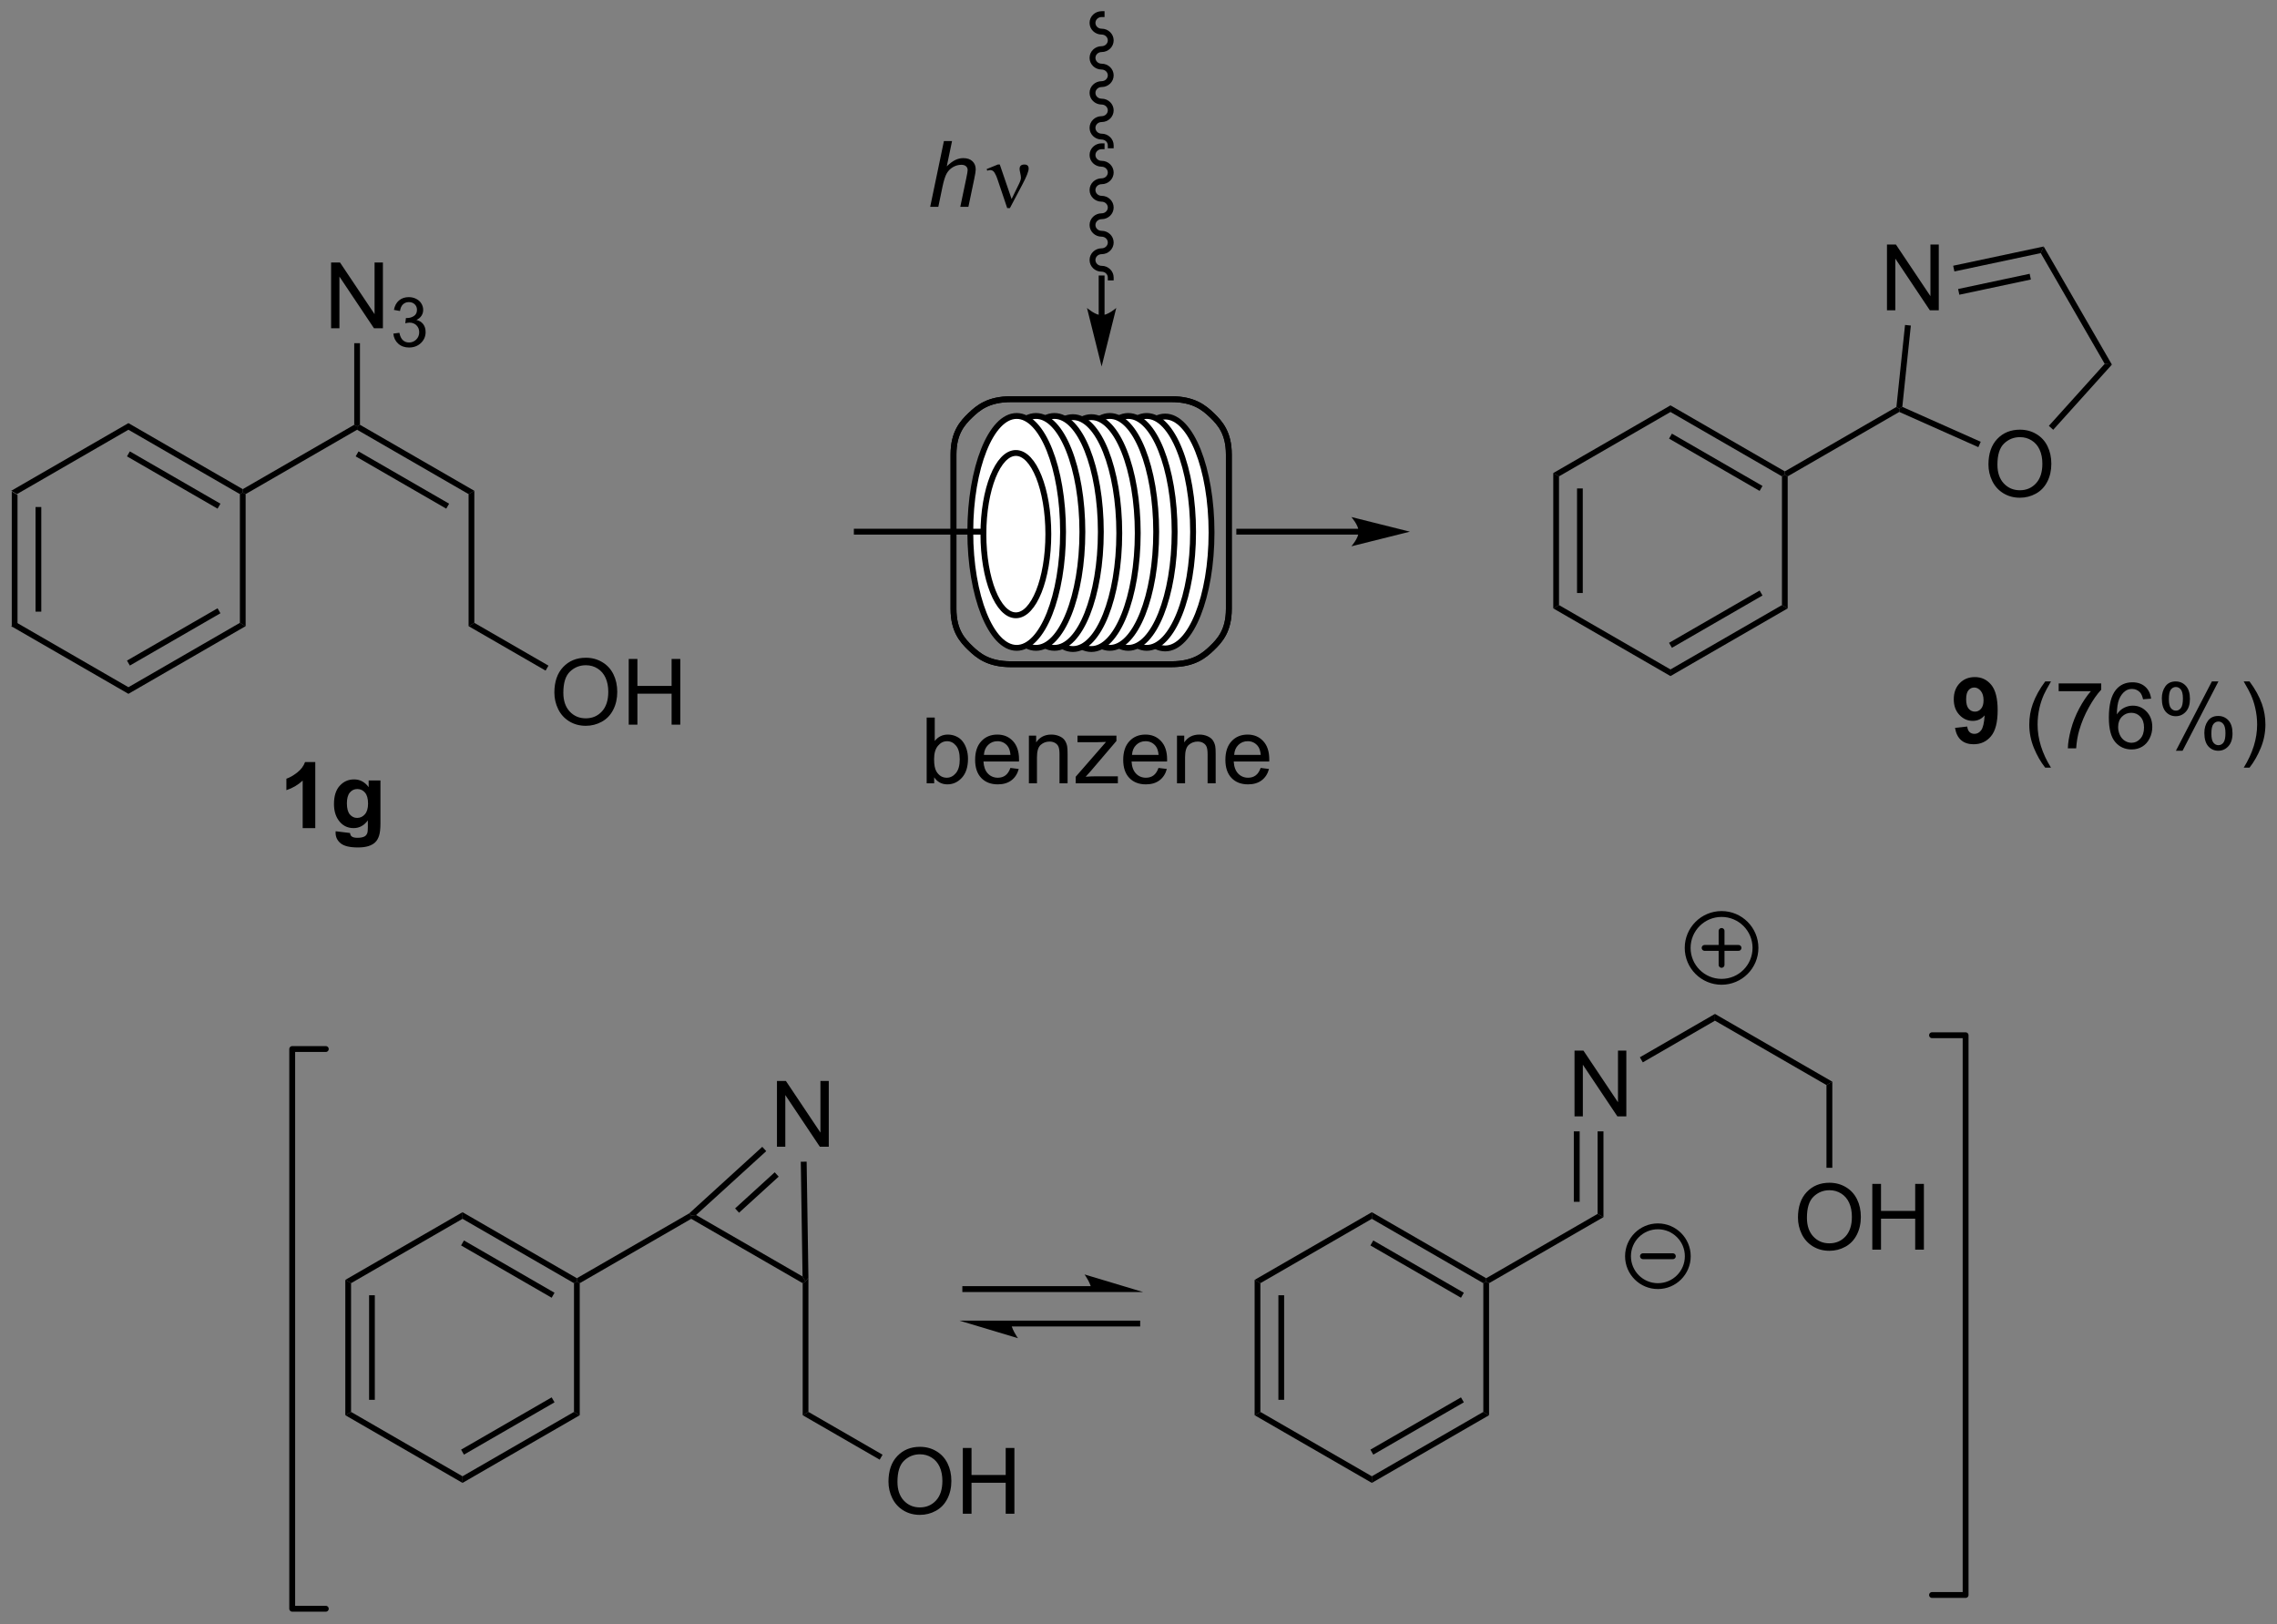 <?xml version="1.0" encoding="UTF-8"?>
<!DOCTYPE svg PUBLIC '-//W3C//DTD SVG 1.0//EN'
          'http://www.w3.org/TR/2001/REC-SVG-20010904/DTD/svg10.dtd'>
<svg stroke-dasharray="none" shape-rendering="auto" xmlns="http://www.w3.org/2000/svg" font-family="'Dialog'" text-rendering="auto" width="544" fill-opacity="1" color-interpolation="auto" color-rendering="auto" preserveAspectRatio="xMidYMid meet" font-size="12px" viewBox="0 0 544 388" fill="black" xmlns:xlink="http://www.w3.org/1999/xlink" stroke="black" image-rendering="auto" stroke-miterlimit="10" stroke-linecap="square" stroke-linejoin="miter" font-style="normal" stroke-width="1" height="388" stroke-dashoffset="0" font-weight="normal" stroke-opacity="1"
><rect x="0" y="0" width="544" height="388" fill="#808080" stroke="none"/><!--Generated by the Batik Graphics2D SVG Generator--><defs id="genericDefs"
  /><g
  ><defs id="defs1"
    ><clipPath clipPathUnits="userSpaceOnUse" id="clipPath1"
      ><path d="M0.633 0.633 L204.586 0.633 L204.586 146.015 L0.633 146.015 L0.633 0.633 Z"
      /></clipPath
      ><clipPath clipPathUnits="userSpaceOnUse" id="clipPath2"
      ><path d="M134.24 137.028 L134.24 278.368 L332.523 278.368 L332.523 137.028 Z"
      /></clipPath
    ></defs
    ><g transform="scale(2.667,2.667) translate(-0.633,-0.633) matrix(1.029,0,0,1.029,-137.447,-140.314)"
    ><path d="M135.213 179.771 L135.713 180.06 L135.713 191.271 L135.213 191.56 ZM137.283 181.111 L137.283 190.22 L137.783 190.22 L137.783 181.111 Z" stroke="none" clip-path="url(#clipPath2)"
    /></g
    ><g transform="matrix(2.743,0,0,2.743,-368.212,-375.858)"
    ><path d="M135.213 191.56 L135.713 191.271 L145.422 196.877 L145.422 197.454 Z" stroke="none" clip-path="url(#clipPath2)"
    /></g
    ><g transform="matrix(2.743,0,0,2.743,-368.212,-375.858)"
    ><path d="M145.422 197.454 L145.422 196.877 L155.131 191.271 L155.631 191.56 ZM145.547 194.992 L153.436 190.437 L153.186 190.004 L145.297 194.559 Z" stroke="none" clip-path="url(#clipPath2)"
    /></g
    ><g transform="matrix(2.743,0,0,2.743,-368.212,-375.858)"
    ><path d="M155.631 191.56 L155.131 191.271 L155.131 180.06 L155.381 179.916 L155.631 180.06 Z" stroke="none" clip-path="url(#clipPath2)"
    /></g
    ><g transform="matrix(2.743,0,0,2.743,-368.212,-375.858)"
    ><path d="M155.381 179.627 L155.381 179.916 L155.131 180.06 L145.422 174.454 L145.422 173.877 ZM153.436 180.894 L145.547 176.339 L145.297 176.772 L153.186 181.327 Z" stroke="none" clip-path="url(#clipPath2)"
    /></g
    ><g transform="matrix(2.743,0,0,2.743,-368.212,-375.858)"
    ><path d="M145.422 173.877 L145.422 174.454 L135.713 180.06 L135.213 179.771 Z" stroke="none" clip-path="url(#clipPath2)"
    /></g
    ><g transform="matrix(2.743,0,0,2.743,-368.212,-375.858)"
    ><path d="M155.631 180.06 L155.381 179.916 L155.381 179.627 L165.09 174.021 L165.34 174.166 L165.34 174.454 Z" stroke="none" clip-path="url(#clipPath2)"
    /></g
    ><g transform="matrix(2.743,0,0,2.743,-368.212,-375.858)"
    ><path d="M165.34 174.454 L165.34 174.166 L165.59 174.021 L175.55 179.771 L175.05 180.06 ZM165.215 176.772 L173.105 181.327 L173.355 180.894 L165.465 176.339 Z" stroke="none" clip-path="url(#clipPath2)"
    /></g
    ><g transform="matrix(2.743,0,0,2.743,-368.212,-375.858)"
    ><path d="M163.075 165.615 L163.075 159.889 L163.853 159.889 L166.861 164.384 L166.861 159.889 L167.588 159.889 L167.588 165.615 L166.809 165.615 L163.801 161.115 L163.801 165.615 L163.075 165.615 Z" stroke="none" clip-path="url(#clipPath2)"
    /></g
    ><g transform="matrix(2.743,0,0,2.743,-368.212,-375.858)"
    ><path d="M168.495 166.081 L169.022 166.01 Q169.114 166.46 169.331 166.657 Q169.549 166.854 169.864 166.854 Q170.235 166.854 170.491 166.596 Q170.749 166.339 170.749 165.958 Q170.749 165.594 170.51 165.36 Q170.274 165.124 169.907 165.124 Q169.758 165.124 169.536 165.182 L169.594 164.719 Q169.647 164.725 169.678 164.725 Q170.016 164.725 170.286 164.549 Q170.555 164.374 170.555 164.006 Q170.555 163.718 170.358 163.528 Q170.163 163.337 169.852 163.337 Q169.544 163.337 169.339 163.53 Q169.133 163.723 169.075 164.11 L168.548 164.016 Q168.645 163.485 168.987 163.194 Q169.331 162.903 169.84 162.903 Q170.192 162.903 170.487 163.053 Q170.784 163.204 170.94 163.465 Q171.096 163.725 171.096 164.018 Q171.096 164.298 170.946 164.526 Q170.798 164.755 170.505 164.889 Q170.885 164.977 171.096 165.255 Q171.307 165.53 171.307 165.946 Q171.307 166.508 170.897 166.901 Q170.487 167.292 169.86 167.292 Q169.296 167.292 168.921 166.956 Q168.548 166.618 168.495 166.081 Z" stroke="none" clip-path="url(#clipPath2)"
    /></g
    ><g transform="matrix(2.743,0,0,2.743,-368.212,-375.858)"
    ><path d="M165.59 174.021 L165.34 174.166 L165.09 174.021 L165.09 166.916 L165.59 166.916 Z" stroke="none" clip-path="url(#clipPath2)"
    /></g
    ><g transform="matrix(2.743,0,0,2.743,-368.212,-375.858)"
    ><path d="M175.05 180.06 L175.55 179.771 L175.55 191.271 L175.05 191.56 Z" stroke="none" clip-path="url(#clipPath2)"
    /></g
    ><g transform="matrix(2.743,0,0,2.743,-368.212,-375.858)"
    ><path d="M182.522 197.351 Q182.522 195.924 183.288 195.12 Q184.053 194.312 185.264 194.312 Q186.056 194.312 186.691 194.693 Q187.329 195.07 187.663 195.747 Q187.999 196.424 187.999 197.284 Q187.999 198.156 187.647 198.844 Q187.296 199.531 186.65 199.885 Q186.006 200.239 185.259 200.239 Q184.452 200.239 183.814 199.849 Q183.178 199.456 182.85 198.781 Q182.522 198.104 182.522 197.351 ZM183.303 197.362 Q183.303 198.398 183.858 198.995 Q184.415 199.588 185.256 199.588 Q186.111 199.588 186.663 198.987 Q187.217 198.385 187.217 197.281 Q187.217 196.581 186.98 196.06 Q186.743 195.539 186.288 195.252 Q185.834 194.963 185.267 194.963 Q184.462 194.963 183.881 195.518 Q183.303 196.07 183.303 197.362 ZM188.997 200.141 L188.997 194.414 L189.755 194.414 L189.755 196.766 L192.732 196.766 L192.732 194.414 L193.489 194.414 L193.489 200.141 L192.732 200.141 L192.732 197.44 L189.755 197.44 L189.755 200.141 L188.997 200.141 Z" stroke="none" clip-path="url(#clipPath2)"
    /></g
    ><g transform="matrix(2.743,0,0,2.743,-368.212,-375.858)"
    ><path d="M175.05 191.56 L175.55 191.271 L182.007 194.999 L181.757 195.432 Z" stroke="none" clip-path="url(#clipPath2)"
    /></g
    ><g transform="matrix(2.743,0,0,2.743,-368.212,-375.858)"
    ><path d="M164.313 248.496 L164.813 248.785 L164.813 259.996 L164.313 260.285 ZM166.383 249.836 L166.383 258.945 L166.883 258.945 L166.883 249.836 Z" stroke="none" clip-path="url(#clipPath2)"
    /></g
    ><g transform="matrix(2.743,0,0,2.743,-368.212,-375.858)"
    ><path d="M164.313 260.285 L164.813 259.996 L174.522 265.602 L174.522 266.179 Z" stroke="none" clip-path="url(#clipPath2)"
    /></g
    ><g transform="matrix(2.743,0,0,2.743,-368.212,-375.858)"
    ><path d="M174.522 266.179 L174.522 265.602 L184.231 259.996 L184.731 260.285 ZM174.647 263.717 L182.536 259.162 L182.286 258.729 L174.397 263.284 Z" stroke="none" clip-path="url(#clipPath2)"
    /></g
    ><g transform="matrix(2.743,0,0,2.743,-368.212,-375.858)"
    ><path d="M184.731 260.285 L184.231 259.996 L184.231 248.785 L184.481 248.641 L184.731 248.785 Z" stroke="none" clip-path="url(#clipPath2)"
    /></g
    ><g transform="matrix(2.743,0,0,2.743,-368.212,-375.858)"
    ><path d="M184.481 248.352 L184.481 248.641 L184.231 248.785 L174.522 243.179 L174.522 242.602 ZM182.536 249.619 L174.647 245.064 L174.397 245.497 L182.286 250.052 Z" stroke="none" clip-path="url(#clipPath2)"
    /></g
    ><g transform="matrix(2.743,0,0,2.743,-368.212,-375.858)"
    ><path d="M174.522 242.602 L174.522 243.179 L164.813 248.785 L164.313 248.496 Z" stroke="none" clip-path="url(#clipPath2)"
    /></g
    ><g transform="matrix(2.743,0,0,2.743,-368.212,-375.858)"
    ><path d="M184.731 248.785 L184.481 248.641 L184.481 248.352 L194.272 242.7 L194.441 242.891 L194.441 243.179 Z" stroke="none" clip-path="url(#clipPath2)"
    /></g
    ><g transform="matrix(2.743,0,0,2.743,-368.212,-375.858)"
    ><path d="M194.441 243.179 L194.441 242.891 L194.867 242.848 L204.138 248.201 L204.4 248.641 L204.15 248.785 Z" stroke="none" clip-path="url(#clipPath2)"
    /></g
    ><g transform="matrix(2.743,0,0,2.743,-368.212,-375.858)"
    ><path d="M204.15 248.785 L204.4 248.641 L204.65 248.306 L204.65 259.996 L204.15 260.285 Z" stroke="none" clip-path="url(#clipPath2)"
    /></g
    ><g transform="matrix(2.743,0,0,2.743,-368.212,-375.858)"
    ><path d="M211.622 266.076 Q211.622 264.649 212.388 263.845 Q213.154 263.037 214.364 263.037 Q215.156 263.037 215.792 263.418 Q216.429 263.795 216.763 264.472 Q217.099 265.149 217.099 266.009 Q217.099 266.881 216.747 267.569 Q216.396 268.256 215.75 268.61 Q215.107 268.964 214.359 268.964 Q213.552 268.964 212.914 268.574 Q212.279 268.181 211.95 267.506 Q211.622 266.829 211.622 266.076 ZM212.404 266.087 Q212.404 267.123 212.958 267.72 Q213.516 268.313 214.357 268.313 Q215.211 268.313 215.763 267.712 Q216.317 267.11 216.317 266.006 Q216.317 265.306 216.081 264.785 Q215.844 264.264 215.388 263.978 Q214.935 263.688 214.367 263.688 Q213.562 263.688 212.982 264.243 Q212.404 264.795 212.404 266.087 ZM218.097 268.865 L218.097 263.139 L218.855 263.139 L218.855 265.49 L221.832 265.49 L221.832 263.139 L222.59 263.139 L222.59 268.865 L221.832 268.865 L221.832 266.165 L218.855 266.165 L218.855 268.865 L218.097 268.865 Z" stroke="none" clip-path="url(#clipPath2)"
    /></g
    ><g transform="matrix(2.743,0,0,2.743,-368.212,-375.858)"
    ><path d="M204.15 260.285 L204.65 259.996 L211.107 263.724 L210.857 264.157 Z" stroke="none" clip-path="url(#clipPath2)"
    /></g
    ><g transform="matrix(2.743,0,0,2.743,-368.212,-375.858)"
    ><path d="M201.909 236.9 L201.909 231.173 L202.688 231.173 L205.696 235.668 L205.696 231.173 L206.422 231.173 L206.422 236.9 L205.644 236.9 L202.636 232.4 L202.636 236.9 L201.909 236.9 Z" stroke="none" clip-path="url(#clipPath2)"
    /></g
    ><g transform="matrix(2.743,0,0,2.743,-368.212,-375.858)"
    ><path d="M194.867 242.848 L194.441 242.891 L194.272 242.7 L200.63 236.908 L200.974 237.285 ZM198.606 242.648 L202.058 239.504 L201.714 239.126 L198.262 242.271 Z" stroke="none" clip-path="url(#clipPath2)"
    /></g
    ><g transform="matrix(2.743,0,0,2.743,-368.212,-375.858)"
    ><path d="M203.984 238.208 L204.494 238.2 L204.65 248.306 L204.4 248.641 L204.138 248.201 Z" stroke="none" clip-path="url(#clipPath2)"
    /></g
    ><g transform="matrix(2.743,0,0,2.743,-368.212,-375.858)"
    ><path d="M269.524 178.225 L270.024 178.513 L270.024 189.725 L269.524 190.013 ZM271.594 179.564 L271.594 188.674 L272.094 188.674 L272.094 179.564 Z" stroke="none" clip-path="url(#clipPath2)"
    /></g
    ><g transform="matrix(2.743,0,0,2.743,-368.212,-375.858)"
    ><path d="M269.524 190.013 L270.024 189.725 L279.733 195.33 L279.733 195.908 Z" stroke="none" clip-path="url(#clipPath2)"
    /></g
    ><g transform="matrix(2.743,0,0,2.743,-368.212,-375.858)"
    ><path d="M279.733 195.908 L279.733 195.33 L289.442 189.725 L289.942 190.013 ZM279.858 193.445 L287.747 188.89 L287.497 188.457 L279.608 193.012 Z" stroke="none" clip-path="url(#clipPath2)"
    /></g
    ><g transform="matrix(2.743,0,0,2.743,-368.212,-375.858)"
    ><path d="M289.942 190.013 L289.442 189.725 L289.442 178.513 L289.692 178.369 L289.942 178.513 Z" stroke="none" clip-path="url(#clipPath2)"
    /></g
    ><g transform="matrix(2.743,0,0,2.743,-368.212,-375.858)"
    ><path d="M289.692 178.08 L289.692 178.369 L289.442 178.513 L279.733 172.908 L279.733 172.33 ZM287.747 179.348 L279.858 174.793 L279.608 175.226 L287.497 179.781 Z" stroke="none" clip-path="url(#clipPath2)"
    /></g
    ><g transform="matrix(2.743,0,0,2.743,-368.212,-375.858)"
    ><path d="M279.733 172.33 L279.733 172.908 L270.024 178.513 L269.524 178.225 Z" stroke="none" clip-path="url(#clipPath2)"
    /></g
    ><g transform="matrix(2.743,0,0,2.743,-368.212,-375.858)"
    ><path d="M289.942 178.513 L289.692 178.369 L289.692 178.08 L299.411 172.469 L299.652 172.619 L299.661 172.902 Z" stroke="none" clip-path="url(#clipPath2)"
    /></g
    ><g transform="matrix(2.743,0,0,2.743,-368.212,-375.858)"
    ><path d="M307.428 177.486 Q307.428 176.059 308.194 175.254 Q308.96 174.447 310.171 174.447 Q310.962 174.447 311.598 174.827 Q312.236 175.205 312.569 175.882 Q312.905 176.559 312.905 177.418 Q312.905 178.291 312.553 178.978 Q312.202 179.666 311.556 180.02 Q310.913 180.374 310.165 180.374 Q309.358 180.374 308.72 179.983 Q308.085 179.59 307.757 178.916 Q307.428 178.238 307.428 177.486 ZM308.21 177.496 Q308.21 178.533 308.764 179.129 Q309.322 179.723 310.163 179.723 Q311.017 179.723 311.569 179.121 Q312.124 178.52 312.124 177.416 Q312.124 176.715 311.887 176.194 Q311.65 175.673 311.194 175.387 Q310.741 175.098 310.173 175.098 Q309.368 175.098 308.788 175.653 Q308.21 176.205 308.21 177.496 Z" stroke="none" clip-path="url(#clipPath2)"
    /></g
    ><g transform="matrix(2.743,0,0,2.743,-368.212,-375.858)"
    ><path d="M298.589 164.048 L298.589 158.322 L299.368 158.322 L302.375 162.817 L302.375 158.322 L303.102 158.322 L303.102 164.048 L302.323 164.048 L299.316 159.548 L299.316 164.048 L298.589 164.048 Z" stroke="none" clip-path="url(#clipPath2)"
    /></g
    ><g transform="matrix(2.743,0,0,2.743,-368.212,-375.858)"
    ><path d="M299.661 172.902 L299.652 172.619 L299.925 172.461 L306.755 175.502 L306.548 175.969 Z" stroke="none" clip-path="url(#clipPath2)"
    /></g
    ><g transform="matrix(2.743,0,0,2.743,-368.212,-375.858)"
    ><path d="M313.07 174.456 L312.69 174.114 L317.553 168.714 L318.18 168.78 Z" stroke="none" clip-path="url(#clipPath2)"
    /></g
    ><g transform="matrix(2.743,0,0,2.743,-368.212,-375.858)"
    ><path d="M318.18 168.78 L317.553 168.714 L311.983 159.069 L312.24 158.493 Z" stroke="none" clip-path="url(#clipPath2)"
    /></g
    ><g transform="matrix(2.743,0,0,2.743,-368.212,-375.858)"
    ><path d="M312.24 158.493 L311.983 159.069 L304.462 160.667 L304.356 160.168 ZM311.017 160.87 L304.786 162.195 L304.892 162.694 L311.123 161.369 Z" stroke="none" clip-path="url(#clipPath2)"
    /></g
    ><g transform="matrix(2.743,0,0,2.743,-368.212,-375.858)"
    ><path d="M300.162 165.326 L300.669 165.379 L299.925 172.461 L299.652 172.619 L299.411 172.469 Z" stroke="none" clip-path="url(#clipPath2)"
    /></g
    ><g stroke-width="0.51" transform="matrix(2.743,0,0,2.743,-368.212,-375.858)" stroke-linejoin="round" stroke-linecap="round"
    ><path fill="none" d="M162.613 228.391 L159.688 228.391 L159.688 277.14 L162.613 277.14" clip-path="url(#clipPath2)"
    /></g
    ><g stroke-width="0.51" transform="matrix(2.743,0,0,2.743,-368.212,-375.858)" stroke-linejoin="round" stroke-linecap="round"
    ><path fill="none" d="M302.513 275.941 L305.438 275.941 L305.438 227.19 L302.513 227.19" clip-path="url(#clipPath2)"
    /></g
    ><g transform="matrix(2.743,0,0,2.743,-368.212,-375.858)"
    ><path d="M215.602 205.245 L214.949 205.245 L214.949 199.519 L215.652 199.519 L215.652 201.56 Q216.097 201.003 216.79 201.003 Q217.173 201.003 217.514 201.157 Q217.855 201.31 218.076 201.592 Q218.298 201.87 218.423 202.266 Q218.548 202.659 218.548 203.107 Q218.548 204.175 218.019 204.758 Q217.493 205.339 216.753 205.339 Q216.019 205.339 215.602 204.724 L215.602 205.245 ZM215.595 203.138 Q215.595 203.886 215.798 204.217 Q216.128 204.761 216.696 204.761 Q217.157 204.761 217.493 204.36 Q217.829 203.959 217.829 203.167 Q217.829 202.355 217.506 201.969 Q217.183 201.581 216.727 201.581 Q216.266 201.581 215.93 201.982 Q215.595 202.381 215.595 203.138 ZM222.242 203.909 L222.968 203.998 Q222.796 204.636 222.33 204.987 Q221.867 205.339 221.145 205.339 Q220.234 205.339 219.7 204.779 Q219.169 204.217 219.169 203.206 Q219.169 202.159 219.708 201.581 Q220.247 201.003 221.106 201.003 Q221.937 201.003 222.463 201.571 Q222.992 202.136 222.992 203.162 Q222.992 203.224 222.989 203.349 L219.895 203.349 Q219.934 204.034 220.281 204.399 Q220.63 204.761 221.148 204.761 Q221.536 204.761 221.809 204.558 Q222.083 204.355 222.242 203.909 ZM219.934 202.771 L222.249 202.771 Q222.202 202.248 221.984 201.987 Q221.648 201.581 221.114 201.581 Q220.63 201.581 220.299 201.907 Q219.968 202.23 219.934 202.771 ZM223.852 205.245 L223.852 201.097 L224.485 201.097 L224.485 201.685 Q224.941 201.003 225.805 201.003 Q226.18 201.003 226.493 201.138 Q226.808 201.271 226.964 201.49 Q227.12 201.709 227.183 202.011 Q227.222 202.206 227.222 202.693 L227.222 205.245 L226.519 205.245 L226.519 202.722 Q226.519 202.292 226.436 202.078 Q226.355 201.865 226.147 201.74 Q225.938 201.612 225.657 201.612 Q225.207 201.612 224.881 201.899 Q224.555 202.183 224.555 202.98 L224.555 205.245 L223.852 205.245 ZM227.929 205.245 L227.929 204.675 L230.57 201.644 Q230.122 201.667 229.778 201.667 L228.085 201.667 L228.085 201.097 L231.476 201.097 L231.476 201.56 L229.231 204.193 L228.796 204.675 Q229.27 204.638 229.684 204.638 L231.601 204.638 L231.601 205.245 L227.929 205.245 ZM235.14 203.909 L235.867 203.998 Q235.695 204.636 235.229 204.987 Q234.765 205.339 234.044 205.339 Q233.132 205.339 232.598 204.779 Q232.067 204.217 232.067 203.206 Q232.067 202.159 232.606 201.581 Q233.145 201.003 234.005 201.003 Q234.835 201.003 235.361 201.571 Q235.89 202.136 235.89 203.162 Q235.89 203.224 235.887 203.349 L232.794 203.349 Q232.833 204.034 233.179 204.399 Q233.528 204.761 234.046 204.761 Q234.434 204.761 234.708 204.558 Q234.981 204.355 235.14 203.909 ZM232.833 202.771 L235.148 202.771 Q235.101 202.248 234.882 201.987 Q234.546 201.581 234.012 201.581 Q233.528 201.581 233.197 201.907 Q232.867 202.23 232.833 202.771 ZM236.751 205.245 L236.751 201.097 L237.383 201.097 L237.383 201.685 Q237.839 201.003 238.704 201.003 Q239.079 201.003 239.391 201.138 Q239.707 201.271 239.863 201.49 Q240.019 201.709 240.082 202.011 Q240.12 202.206 240.12 202.693 L240.12 205.245 L239.417 205.245 L239.417 202.722 Q239.417 202.292 239.334 202.078 Q239.253 201.865 239.045 201.74 Q238.837 201.612 238.555 201.612 Q238.105 201.612 237.779 201.899 Q237.454 202.183 237.454 202.98 L237.454 205.245 L236.751 205.245 ZM244.038 203.909 L244.765 203.998 Q244.593 204.636 244.127 204.987 Q243.663 205.339 242.942 205.339 Q242.031 205.339 241.497 204.779 Q240.966 204.217 240.966 203.206 Q240.966 202.159 241.505 201.581 Q242.044 201.003 242.903 201.003 Q243.734 201.003 244.26 201.571 Q244.788 202.136 244.788 203.162 Q244.788 203.224 244.786 203.349 L241.692 203.349 Q241.731 204.034 242.077 204.399 Q242.427 204.761 242.945 204.761 Q243.333 204.761 243.606 204.558 Q243.88 204.355 244.038 203.909 ZM241.731 202.771 L244.046 202.771 Q243.999 202.248 243.781 201.987 Q243.445 201.581 242.911 201.581 Q242.427 201.581 242.096 201.907 Q241.765 202.23 241.731 202.771 Z" stroke="none" clip-path="url(#clipPath2)"
    /></g
    ><g transform="matrix(2.743,0,0,2.743,-368.212,-375.858)"
    ><path d="M161.697 209.149 L160.6 209.149 L160.6 205.011 Q159.999 205.574 159.181 205.844 L159.181 204.847 Q159.611 204.706 160.113 204.316 Q160.619 203.923 160.806 203.399 L161.697 203.399 L161.697 209.149 ZM163.471 209.423 L164.724 209.576 Q164.755 209.795 164.87 209.876 Q165.026 209.993 165.362 209.993 Q165.792 209.993 166.005 209.865 Q166.151 209.779 166.224 209.587 Q166.276 209.451 166.276 209.081 L166.276 208.477 Q165.784 209.149 165.034 209.149 Q164.198 209.149 163.708 208.441 Q163.326 207.883 163.326 207.05 Q163.326 206.008 163.828 205.459 Q164.331 204.907 165.076 204.907 Q165.846 204.907 166.346 205.581 L166.346 205.001 L167.373 205.001 L167.373 208.722 Q167.373 209.459 167.25 209.821 Q167.13 210.185 166.912 210.391 Q166.693 210.6 166.328 210.717 Q165.964 210.834 165.404 210.834 Q164.349 210.834 163.906 210.472 Q163.466 210.11 163.466 209.555 Q163.466 209.501 163.471 209.423 ZM164.451 206.988 Q164.451 207.649 164.706 207.956 Q164.964 208.261 165.339 208.261 Q165.74 208.261 166.016 207.949 Q166.294 207.633 166.294 207.016 Q166.294 206.37 166.029 206.058 Q165.763 205.745 165.357 205.745 Q164.964 205.745 164.706 206.053 Q164.451 206.36 164.451 206.988 Z" stroke="none" clip-path="url(#clipPath2)"
    /></g
    ><g transform="matrix(2.743,0,0,2.743,-368.212,-375.858)"
    ><path d="M304.516 200.419 L305.579 200.302 Q305.618 200.628 305.782 200.784 Q305.946 200.94 306.214 200.94 Q306.555 200.94 306.792 200.628 Q307.032 200.315 307.097 199.331 Q306.683 199.81 306.063 199.81 Q305.386 199.81 304.897 199.289 Q304.407 198.768 304.407 197.932 Q304.407 197.06 304.923 196.529 Q305.441 195.995 306.243 195.995 Q307.113 195.995 307.67 196.669 Q308.23 197.341 308.23 198.886 Q308.23 200.456 307.647 201.151 Q307.066 201.846 306.134 201.846 Q305.462 201.846 305.048 201.49 Q304.634 201.13 304.516 200.419 ZM307.001 198.021 Q307.001 197.49 306.756 197.198 Q306.511 196.904 306.191 196.904 Q305.886 196.904 305.685 197.146 Q305.485 197.386 305.485 197.932 Q305.485 198.487 305.704 198.748 Q305.923 199.005 306.251 199.005 Q306.566 199.005 306.782 198.755 Q307.001 198.505 307.001 198.021 Z" stroke="none" clip-path="url(#clipPath2)"
    /></g
    ><g transform="matrix(2.743,0,0,2.743,-368.212,-375.858)"
    ><path d="M230.186 138 C229.607 138 229.137 138.455 229.137 139.017 C229.137 139.579 229.607 140.034 230.186 140.034 C230.484 140.034 230.725 140.261 230.725 140.541 C230.725 140.821 230.484 141.048 230.186 141.048 C229.607 141.048 229.137 141.503 229.137 142.065 C229.137 142.627 229.607 143.082 230.186 143.082 C230.484 143.082 230.725 143.309 230.725 143.589 C230.725 143.869 230.484 144.096 230.186 144.096 C229.607 144.096 229.137 144.551 229.137 145.113 C229.137 145.674 229.607 146.13 230.186 146.13 C230.484 146.13 230.725 146.357 230.725 146.637 C230.725 146.916 230.484 147.143 230.186 147.143 C229.607 147.143 229.137 147.599 229.137 148.16 C229.137 148.722 229.607 149.178 230.186 149.178 C230.484 149.178 230.725 149.404 230.725 149.684 L230.725 149.939 L231.235 149.939 L231.235 149.684 C231.235 149.123 230.766 148.667 230.186 148.667 C229.889 148.667 229.648 148.44 229.648 148.16 C229.648 147.881 229.889 147.654 230.186 147.654 C230.766 147.654 231.235 147.198 231.235 146.637 C231.235 146.075 230.766 145.619 230.186 145.619 C229.889 145.619 229.648 145.393 229.648 145.113 C229.648 144.833 229.889 144.606 230.186 144.606 C230.766 144.606 231.235 144.15 231.235 143.589 C231.235 143.027 230.766 142.572 230.186 142.572 C229.889 142.572 229.648 142.345 229.648 142.065 C229.648 141.785 229.889 141.558 230.186 141.558 C230.766 141.558 231.235 141.103 231.235 140.541 C231.235 139.979 230.766 139.524 230.186 139.524 C229.889 139.524 229.648 139.297 229.648 139.017 C229.648 138.737 229.889 138.51 230.186 138.51 L230.441 138.51 L230.441 138 L230.186 138 Z" stroke="none" clip-path="url(#clipPath2)"
    /></g
    ><g transform="matrix(2.743,0,0,2.743,-368.212,-375.858)"
    ><path d="M230.186 149.509 C229.607 149.509 229.137 149.964 229.137 150.526 C229.137 151.087 229.607 151.543 230.186 151.543 C230.484 151.543 230.725 151.77 230.725 152.05 C230.725 152.329 230.484 152.556 230.186 152.556 C229.607 152.556 229.137 153.012 229.137 153.573 C229.137 154.135 229.607 154.59 230.186 154.59 C230.484 154.59 230.725 154.817 230.725 155.097 C230.725 155.377 230.484 155.604 230.186 155.604 C229.607 155.604 229.137 156.06 229.137 156.621 C229.137 157.183 229.607 157.638 230.186 157.638 C230.484 157.638 230.725 157.865 230.725 158.145 C230.725 158.425 230.484 158.652 230.186 158.652 C229.607 158.652 229.137 159.107 229.137 159.669 C229.137 160.231 229.607 160.686 230.186 160.686 C230.484 160.686 230.725 160.913 230.725 161.193 L230.725 161.448 L231.235 161.448 L231.235 161.193 C231.235 160.631 230.766 160.176 230.186 160.176 C229.889 160.176 229.648 159.949 229.648 159.669 C229.648 159.389 229.889 159.162 230.186 159.162 C230.766 159.162 231.235 158.707 231.235 158.145 C231.235 157.583 230.766 157.128 230.186 157.128 C229.889 157.128 229.648 156.901 229.648 156.621 C229.648 156.341 229.889 156.114 230.186 156.114 C230.766 156.114 231.235 155.659 231.235 155.097 C231.235 154.536 230.766 154.08 230.186 154.08 C229.889 154.08 229.648 153.853 229.648 153.573 C229.648 153.294 229.889 153.067 230.186 153.067 C230.766 153.067 231.235 152.611 231.235 152.05 C231.235 151.488 230.766 151.032 230.186 151.032 C229.889 151.032 229.648 150.806 229.648 150.526 C229.648 150.246 229.889 150.019 230.186 150.019 L230.441 150.019 L230.441 149.509 L230.186 149.509 Z" stroke="none" clip-path="url(#clipPath2)"
    /></g
    ><g transform="matrix(2.743,0,0,2.743,-368.212,-375.858)"
    ><path d="M230.441 164.48 L230.441 161.272 L230.441 161.017 L229.931 161.017 L229.931 161.272 L229.931 164.48 L229.931 164.736 L230.441 164.736 L230.441 164.48 ZM230.186 168.945 L231.462 163.843 C231.462 163.843 230.744 164.48 230.186 164.48 C229.628 164.48 228.911 163.843 228.911 163.843 Z" stroke="none" clip-path="url(#clipPath2)"
    /></g
    ><g transform="matrix(2.743,0,0,2.743,-368.212,-375.858)"
    ><path d="M215.255 155.039 L216.45 149.312 L217.158 149.312 L216.7 151.51 Q217.096 151.127 217.434 150.963 Q217.775 150.796 218.135 150.796 Q218.65 150.796 218.934 151.067 Q219.221 151.338 219.221 151.783 Q219.221 152.002 219.096 152.588 L218.583 155.039 L217.877 155.039 L218.403 152.526 Q218.518 151.979 218.518 151.838 Q218.518 151.635 218.377 151.507 Q218.236 151.377 217.971 151.377 Q217.588 151.377 217.239 151.58 Q216.893 151.781 216.695 152.13 Q216.497 152.479 216.333 153.257 L215.963 155.039 L215.255 155.039 Z" stroke="none" clip-path="url(#clipPath2)"
    /></g
    ><g transform="matrix(2.743,0,0,2.743,-368.212,-375.858)"
    ><path d="M221.963 155.148 L221.099 152.585 Q221.013 152.33 220.872 152.085 Q220.732 151.838 220.487 151.838 Q220.369 151.838 220.226 151.89 L220.172 151.752 L221.146 151.354 L221.317 151.354 L222.346 154.359 L222.982 153.057 Q223.159 152.705 223.159 152.507 Q223.159 152.346 223.091 152.057 Q223.041 151.846 223.041 151.742 Q223.041 151.354 223.458 151.354 Q223.831 151.354 223.831 151.705 Q223.831 152.054 223.315 153.033 L222.198 155.148 L221.963 155.148 Z" stroke="none" clip-path="url(#clipPath2)"
    /></g
    ><g fill="white" transform="matrix(2.743,0,0,2.743,-368.212,-375.858)" stroke="white"
    ><path d="M239.76 183.403 C239.76 188.981 237.952 193.502 235.721 193.502 C233.49 193.502 231.681 188.981 231.681 183.403 C231.681 177.826 233.49 173.304 235.721 173.304 C237.952 173.304 239.76 177.826 239.76 183.403" stroke="none" clip-path="url(#clipPath2)"
    /></g
    ><g stroke-width="0.51" transform="matrix(2.743,0,0,2.743,-368.212,-375.858)" stroke-linejoin="round" stroke-linecap="round"
    ><path fill="none" d="M239.76 183.403 C239.76 188.981 237.952 193.502 235.721 193.502 C233.49 193.502 231.681 188.981 231.681 183.403 C231.681 177.826 233.49 173.304 235.721 173.304 C237.952 173.304 239.76 177.826 239.76 183.403" clip-path="url(#clipPath2)"
    /></g
    ><g fill="white" transform="matrix(2.743,0,0,2.743,-368.212,-375.858)" stroke="white"
    ><path d="M238.153 183.352 C238.153 188.929 236.344 193.451 234.113 193.451 C231.882 193.451 230.074 188.929 230.074 183.352 C230.074 177.774 231.882 173.253 234.113 173.253 C236.344 173.253 238.153 177.774 238.153 183.352" stroke="none" clip-path="url(#clipPath2)"
    /></g
    ><g stroke-width="0.51" transform="matrix(2.743,0,0,2.743,-368.212,-375.858)" stroke-linejoin="round" stroke-linecap="round"
    ><path fill="none" d="M238.153 183.352 C238.153 188.929 236.344 193.451 234.113 193.451 C231.882 193.451 230.074 188.929 230.074 183.352 C230.074 177.774 231.882 173.253 234.113 173.253 C236.344 173.253 238.153 177.774 238.153 183.352" clip-path="url(#clipPath2)"
    /></g
    ><g fill="white" transform="matrix(2.743,0,0,2.743,-368.212,-375.858)" stroke="white"
    ><path d="M236.546 183.352 C236.546 188.929 234.737 193.451 232.506 193.451 C230.275 193.451 228.467 188.929 228.467 183.352 C228.467 177.774 230.275 173.253 232.506 173.253 C234.737 173.253 236.546 177.774 236.546 183.352" stroke="none" clip-path="url(#clipPath2)"
    /></g
    ><g stroke-width="0.51" transform="matrix(2.743,0,0,2.743,-368.212,-375.858)" stroke-linejoin="round" stroke-linecap="round"
    ><path fill="none" d="M236.546 183.352 C236.546 188.929 234.737 193.451 232.506 193.451 C230.275 193.451 228.467 188.929 228.467 183.352 C228.467 177.774 230.275 173.253 232.506 173.253 C234.737 173.253 236.546 177.774 236.546 183.352" clip-path="url(#clipPath2)"
    /></g
    ><g fill="white" transform="matrix(2.743,0,0,2.743,-368.212,-375.858)" stroke="white"
    ><path d="M234.939 183.352 C234.939 188.929 233.13 193.451 230.899 193.451 C228.668 193.451 226.859 188.929 226.859 183.352 C226.859 177.774 228.668 173.253 230.899 173.253 C233.13 173.253 234.939 177.774 234.939 183.352" stroke="none" clip-path="url(#clipPath2)"
    /></g
    ><g stroke-width="0.51" transform="matrix(2.743,0,0,2.743,-368.212,-375.858)" stroke-linejoin="round" stroke-linecap="round"
    ><path fill="none" d="M234.939 183.352 C234.939 188.929 233.13 193.451 230.899 193.451 C228.668 193.451 226.859 188.929 226.859 183.352 C226.859 177.774 228.668 173.253 230.899 173.253 C233.13 173.253 234.939 177.774 234.939 183.352" clip-path="url(#clipPath2)"
    /></g
    ><g fill="white" transform="matrix(2.743,0,0,2.743,-368.212,-375.858)" stroke="white"
    ><path d="M233.332 183.454 C233.332 189.032 231.523 193.553 229.292 193.553 C227.061 193.553 225.252 189.032 225.252 183.454 C225.252 177.877 227.061 173.356 229.292 173.356 C231.523 173.356 233.332 177.877 233.332 183.454" stroke="none" clip-path="url(#clipPath2)"
    /></g
    ><g stroke-width="0.51" transform="matrix(2.743,0,0,2.743,-368.212,-375.858)" stroke-linejoin="round" stroke-linecap="round"
    ><path fill="none" d="M233.332 183.454 C233.332 189.032 231.523 193.553 229.292 193.553 C227.061 193.553 225.252 189.032 225.252 183.454 C225.252 177.877 227.061 173.356 229.292 173.356 C231.523 173.356 233.332 177.877 233.332 183.454" clip-path="url(#clipPath2)"
    /></g
    ><g fill="white" transform="matrix(2.743,0,0,2.743,-368.212,-375.858)" stroke="white"
    ><path d="M231.724 183.454 C231.724 189.032 229.916 193.553 227.685 193.553 C225.454 193.553 223.645 189.032 223.645 183.454 C223.645 177.877 225.454 173.356 227.685 173.356 C229.916 173.356 231.724 177.877 231.724 183.454" stroke="none" clip-path="url(#clipPath2)"
    /></g
    ><g stroke-width="0.51" transform="matrix(2.743,0,0,2.743,-368.212,-375.858)" stroke-linejoin="round" stroke-linecap="round"
    ><path fill="none" d="M231.724 183.454 C231.724 189.032 229.916 193.553 227.685 193.553 C225.454 193.553 223.645 189.032 223.645 183.454 C223.645 177.877 225.454 173.356 227.685 173.356 C229.916 173.356 231.724 177.877 231.724 183.454" clip-path="url(#clipPath2)"
    /></g
    ><g fill="white" transform="matrix(2.743,0,0,2.743,-368.212,-375.858)" stroke="white"
    ><path d="M230.117 183.352 C230.117 188.929 228.309 193.451 226.078 193.451 C223.847 193.451 222.038 188.929 222.038 183.352 C222.038 177.774 223.847 173.253 226.078 173.253 C228.309 173.253 230.117 177.774 230.117 183.352" stroke="none" clip-path="url(#clipPath2)"
    /></g
    ><g stroke-width="0.51" transform="matrix(2.743,0,0,2.743,-368.212,-375.858)" stroke-linejoin="round" stroke-linecap="round"
    ><path fill="none" d="M230.117 183.352 C230.117 188.929 228.309 193.451 226.078 193.451 C223.847 193.451 222.038 188.929 222.038 183.352 C222.038 177.774 223.847 173.253 226.078 173.253 C228.309 173.253 230.117 177.774 230.117 183.352" clip-path="url(#clipPath2)"
    /></g
    ><g fill="white" transform="matrix(2.743,0,0,2.743,-368.212,-375.858)" stroke="white"
    ><path d="M228.51 183.352 C228.51 188.929 226.701 193.451 224.47 193.451 C222.239 193.451 220.431 188.929 220.431 183.352 C220.431 177.774 222.239 173.253 224.47 173.253 C226.701 173.253 228.51 177.774 228.51 183.352" stroke="none" clip-path="url(#clipPath2)"
    /></g
    ><g stroke-width="0.51" transform="matrix(2.743,0,0,2.743,-368.212,-375.858)" stroke-linejoin="round" stroke-linecap="round"
    ><path fill="none" d="M228.51 183.352 C228.51 188.929 226.701 193.451 224.47 193.451 C222.239 193.451 220.431 188.929 220.431 183.352 C220.431 177.774 222.239 173.253 224.47 173.253 C226.701 173.253 228.51 177.774 228.51 183.352" clip-path="url(#clipPath2)"
    /></g
    ><g fill="white" transform="matrix(2.743,0,0,2.743,-368.212,-375.858)" stroke="white"
    ><path d="M226.827 183.352 C226.827 188.929 225.018 193.451 222.787 193.451 C220.556 193.451 218.748 188.929 218.748 183.352 C218.748 177.774 220.556 173.253 222.787 173.253 C225.018 173.253 226.827 177.774 226.827 183.352" stroke="none" clip-path="url(#clipPath2)"
    /></g
    ><g stroke-width="0.51" transform="matrix(2.743,0,0,2.743,-368.212,-375.858)" stroke-linejoin="round" stroke-linecap="round"
    ><path fill="none" d="M226.827 183.352 C226.827 188.929 225.018 193.451 222.787 193.451 C220.556 193.451 218.748 188.929 218.748 183.352 C218.748 177.774 220.556 173.253 222.787 173.253 C225.018 173.253 226.827 177.774 226.827 183.352" clip-path="url(#clipPath2)"
    /></g
    ><g fill="white" transform="matrix(2.743,0,0,2.743,-368.212,-375.858)" stroke="white"
    ><path d="M223.425 183.362 C223.481 183.653 223.433 183.906 223.317 183.929 C223.201 183.951 223.061 183.734 223.004 183.444 C222.948 183.154 222.996 182.9 223.113 182.877 C223.229 182.855 223.369 183.072 223.425 183.362" stroke="none" clip-path="url(#clipPath2)"
    /></g
    ><g stroke-width="0.51" transform="matrix(2.743,0,0,2.743,-368.212,-375.858)" stroke-linejoin="round" stroke-linecap="round"
    ><path fill="none" d="M223.425 183.362 C223.481 183.653 223.433 183.906 223.317 183.929 C223.201 183.951 223.061 183.734 223.004 183.444 C222.948 183.154 222.996 182.9 223.113 182.877 C223.229 182.855 223.369 183.072 223.425 183.362" clip-path="url(#clipPath2)"
    /></g
    ><g fill="white" transform="matrix(2.743,0,0,2.743,-368.212,-375.858)" stroke="white"
    ><path d="M225.545 183.545 C225.545 187.45 224.279 190.614 222.718 190.614 C221.156 190.614 219.89 187.45 219.89 183.545 C219.89 179.641 221.156 176.476 222.718 176.476 C224.279 176.476 225.545 179.641 225.545 183.545" stroke="none" clip-path="url(#clipPath2)"
    /></g
    ><g stroke-width="0.51" transform="matrix(2.743,0,0,2.743,-368.212,-375.858)" stroke-linejoin="round" stroke-linecap="round"
    ><path fill="none" d="M225.545 183.545 C225.545 187.45 224.279 190.614 222.718 190.614 C221.156 190.614 219.89 187.45 219.89 183.545 C219.89 179.641 221.156 176.476 222.718 176.476 C224.279 176.476 225.545 179.641 225.545 183.545" clip-path="url(#clipPath2)"
    /></g
    ><g stroke-width="0.51" transform="matrix(2.743,0,0,2.743,-368.212,-375.858)"
    ><path fill="none" d="M229.276 171.791 L236.267 171.791 C238.22 171.791 239.112 172.536 239.803 173.2 C240.493 173.865 241.267 174.724 241.267 176.603 L241.267 190.062 C241.267 191.942 240.493 192.801 239.803 193.465 C239.112 194.13 238.22 194.875 236.267 194.875 L222.285 194.875 C220.332 194.875 219.44 194.13 218.749 193.465 C218.059 192.801 217.285 191.942 217.285 190.062 L217.285 176.603 C217.285 174.724 218.059 173.865 218.749 173.2 C219.44 172.536 220.332 171.791 222.285 171.791 Z" clip-path="url(#clipPath2)"
    /></g
    ><g stroke-width="0.51" transform="matrix(2.743,0,0,2.743,-368.212,-375.858)"
    ><path fill="none" d="M229.276 171.791 L236.267 171.791 C238.22 171.791 239.112 172.536 239.803 173.2 C240.493 173.865 241.267 174.724 241.267 176.603 L241.267 190.062 C241.267 191.942 240.493 192.801 239.803 193.465 C239.112 194.13 238.22 194.875 236.267 194.875 L222.285 194.875 C220.332 194.875 219.44 194.13 218.749 193.465 C218.059 192.801 217.285 191.942 217.285 190.062 L217.285 176.603 C217.285 174.724 218.059 173.865 218.749 173.2 C219.44 172.536 220.332 171.791 222.285 171.791 Z" clip-path="url(#clipPath2)"
    /></g
    ><g transform="matrix(2.743,0,0,2.743,-368.212,-375.858)"
    ><path d="M208.607 183.586 L208.607 183.076 L220.116 183.076 L220.116 183.586 Z" stroke="none" clip-path="url(#clipPath2)"
    /></g
    ><g transform="matrix(2.743,0,0,2.743,-368.212,-375.858)"
    ><path d="M252.575 183.076 L242.174 183.076 L241.919 183.076 L241.919 183.586 L242.174 183.586 L252.575 183.586 L252.831 183.586 L252.831 183.076 L252.575 183.076 ZM257.04 183.331 L251.938 182.055 C251.938 182.055 252.575 182.773 252.575 183.331 C252.575 183.889 251.938 184.606 251.938 184.606 Z" stroke="none" clip-path="url(#clipPath2)"
    /></g
    ><g transform="matrix(2.743,0,0,2.743,-368.212,-375.858)"
    ><path d="M243.513 248.496 L244.013 248.785 L244.013 259.996 L243.513 260.285 ZM245.583 249.836 L245.583 258.945 L246.083 258.945 L246.083 249.836 Z" stroke="none" clip-path="url(#clipPath2)"
    /></g
    ><g transform="matrix(2.743,0,0,2.743,-368.212,-375.858)"
    ><path d="M243.513 260.285 L244.013 259.996 L253.722 265.602 L253.722 266.179 Z" stroke="none" clip-path="url(#clipPath2)"
    /></g
    ><g transform="matrix(2.743,0,0,2.743,-368.212,-375.858)"
    ><path d="M253.722 266.179 L253.722 265.602 L263.431 259.996 L263.931 260.285 ZM253.847 263.717 L261.736 259.162 L261.486 258.729 L253.597 263.284 Z" stroke="none" clip-path="url(#clipPath2)"
    /></g
    ><g transform="matrix(2.743,0,0,2.743,-368.212,-375.858)"
    ><path d="M263.931 260.285 L263.431 259.996 L263.431 248.785 L263.681 248.641 L263.931 248.785 Z" stroke="none" clip-path="url(#clipPath2)"
    /></g
    ><g transform="matrix(2.743,0,0,2.743,-368.212,-375.858)"
    ><path d="M263.681 248.352 L263.681 248.641 L263.431 248.785 L253.722 243.179 L253.722 242.602 ZM261.736 249.619 L253.847 245.064 L253.597 245.497 L261.486 250.052 Z" stroke="none" clip-path="url(#clipPath2)"
    /></g
    ><g transform="matrix(2.743,0,0,2.743,-368.212,-375.858)"
    ><path d="M253.722 242.602 L253.722 243.179 L244.013 248.785 L243.513 248.496 Z" stroke="none" clip-path="url(#clipPath2)"
    /></g
    ><g transform="matrix(2.743,0,0,2.743,-368.212,-375.858)"
    ><path d="M263.931 248.785 L263.681 248.641 L263.681 248.352 L273.385 242.749 L273.896 243.032 Z" stroke="none" clip-path="url(#clipPath2)"
    /></g
    ><g transform="matrix(2.743,0,0,2.743,-368.212,-375.858)"
    ><path d="M271.375 234.257 L271.375 228.53 L272.154 228.53 L275.161 233.025 L275.161 228.53 L275.888 228.53 L275.888 234.257 L275.109 234.257 L272.101 229.757 L272.101 234.257 L271.375 234.257 Z" stroke="none" clip-path="url(#clipPath2)"
    /></g
    ><g transform="matrix(2.743,0,0,2.743,-368.212,-375.858)"
    ><path d="M273.896 243.032 L273.385 242.749 L273.385 235.561 L273.896 235.561 ZM271.824 241.695 L271.824 235.561 L271.314 235.561 L271.314 241.695 Z" stroke="none" clip-path="url(#clipPath2)"
    /></g
    ><g transform="matrix(2.743,0,0,2.743,-368.212,-375.858)"
    ><path d="M277.322 229.551 L277.067 229.109 L283.607 225.333 L283.607 225.922 Z" stroke="none" clip-path="url(#clipPath2)"
    /></g
    ><g transform="matrix(2.743,0,0,2.743,-368.212,-375.858)"
    ><path d="M283.607 225.922 L283.607 225.333 L293.829 231.235 L293.319 231.529 Z" stroke="none" clip-path="url(#clipPath2)"
    /></g
    ><g transform="matrix(2.743,0,0,2.743,-368.212,-375.858)"
    ><path d="M290.837 243.076 Q290.837 241.649 291.603 240.845 Q292.368 240.037 293.579 240.037 Q294.371 240.037 295.007 240.418 Q295.644 240.795 295.978 241.472 Q296.314 242.149 296.314 243.009 Q296.314 243.881 295.962 244.569 Q295.611 245.256 294.965 245.61 Q294.322 245.964 293.574 245.964 Q292.767 245.964 292.129 245.574 Q291.493 245.181 291.165 244.506 Q290.837 243.829 290.837 243.076 ZM291.618 243.087 Q291.618 244.123 292.173 244.72 Q292.73 245.313 293.572 245.313 Q294.426 245.313 294.978 244.712 Q295.533 244.11 295.533 243.006 Q295.533 242.306 295.296 241.785 Q295.059 241.264 294.603 240.977 Q294.15 240.688 293.582 240.688 Q292.777 240.688 292.197 241.243 Q291.618 241.795 291.618 243.087 ZM297.312 245.865 L297.312 240.139 L298.07 240.139 L298.07 242.49 L301.047 242.49 L301.047 240.139 L301.805 240.139 L301.805 245.865 L301.047 245.865 L301.047 243.165 L298.07 243.165 L298.07 245.865 L297.312 245.865 Z" stroke="none" clip-path="url(#clipPath2)"
    /></g
    ><g transform="matrix(2.743,0,0,2.743,-368.212,-375.858)"
    ><path d="M293.319 231.529 L293.829 231.235 L293.829 238.737 L293.319 238.737 Z" stroke="none" clip-path="url(#clipPath2)"
    /></g
    ><g stroke-width="0.51" transform="matrix(2.743,0,0,2.743,-368.212,-375.858)" stroke-linejoin="round" stroke-linecap="round"
    ><path fill="none" d="M284.183 222.536 C282.552 222.536 281.23 221.214 281.23 219.583 C281.23 217.952 282.552 216.63 284.183 216.63 C285.814 216.63 287.136 217.952 287.136 219.583 C287.136 221.214 285.814 222.536 284.183 222.536 M282.707 219.583 L285.659 219.583 M284.183 218.107 L284.183 221.059" clip-path="url(#clipPath2)"
    /></g
    ><g stroke-width="0.51" transform="matrix(2.743,0,0,2.743,-368.212,-375.858)" stroke-linejoin="round" stroke-linecap="round"
    ><path fill="none" d="M278.637 249.04 C277.2 249.04 276.034 247.875 276.034 246.437 C276.034 245 277.2 243.834 278.637 243.834 C280.075 243.834 281.24 245 281.24 246.437 C281.24 247.875 280.075 249.04 278.637 249.04 M277.336 246.437 L279.939 246.437" clip-path="url(#clipPath2)"
    /></g
    ><g transform="matrix(2.743,0,0,2.743,-368.212,-375.858)"
    ><path d="M229.335 249.045 L218.31 249.045 L218.055 249.045 L218.055 249.555 L218.31 249.555 L229.335 249.555 L229.591 249.555 L229.591 249.045 L229.335 249.045 ZM233.8 249.555 L228.698 248.024 C228.698 248.024 229.335 248.885 229.335 249.555 ZM233.29 252.045 L222.264 252.045 L222.009 252.045 L222.009 252.555 L222.264 252.555 L233.29 252.555 L233.545 252.555 L233.545 252.045 L233.29 252.045 ZM217.8 252.045 L222.902 253.576 C222.902 253.576 222.264 252.714 222.264 252.045 Z" stroke="none" clip-path="url(#clipPath2)"
    /></g
    ><g transform="matrix(2.743,0,0,2.743,-368.212,-375.858)"
    ><path d="M312.372 203.885 Q311.789 203.15 311.385 202.166 Q310.984 201.179 310.984 200.125 Q310.984 199.195 311.286 198.343 Q311.638 197.356 312.372 196.375 L312.875 196.375 Q312.404 197.187 312.25 197.536 Q312.013 198.075 311.875 198.661 Q311.708 199.39 311.708 200.13 Q311.708 202.007 312.875 203.885 L312.372 203.885 ZM313.544 197.223 L313.544 196.546 L317.25 196.546 L317.25 197.093 Q316.703 197.677 316.167 198.643 Q315.63 199.606 315.336 200.625 Q315.125 201.343 315.068 202.2 L314.344 202.2 Q314.357 201.523 314.609 200.567 Q314.865 199.609 315.339 198.721 Q315.812 197.833 316.349 197.223 L313.544 197.223 ZM321.595 197.875 L320.894 197.929 Q320.801 197.515 320.629 197.328 Q320.345 197.028 319.926 197.028 Q319.59 197.028 319.337 197.216 Q319.004 197.458 318.811 197.924 Q318.621 198.387 318.613 199.247 Q318.868 198.859 319.236 198.671 Q319.603 198.484 320.004 198.484 Q320.707 198.484 321.202 199.002 Q321.697 199.52 321.697 200.341 Q321.697 200.88 321.462 201.343 Q321.231 201.804 320.824 202.052 Q320.418 202.299 319.902 202.299 Q319.025 202.299 318.47 201.653 Q317.915 201.005 317.915 199.52 Q317.915 197.859 318.527 197.106 Q319.064 196.45 319.97 196.45 Q320.644 196.45 321.077 196.83 Q321.509 197.208 321.595 197.875 ZM318.723 200.343 Q318.723 200.708 318.876 201.041 Q319.033 201.372 319.309 201.546 Q319.587 201.718 319.892 201.718 Q320.337 201.718 320.658 201.359 Q320.978 201 320.978 200.382 Q320.978 199.788 320.66 199.447 Q320.345 199.106 319.863 199.106 Q319.387 199.106 319.053 199.447 Q318.723 199.788 318.723 200.343 ZM322.529 197.848 Q322.529 197.234 322.836 196.804 Q323.146 196.375 323.732 196.375 Q324.271 196.375 324.622 196.76 Q324.977 197.145 324.977 197.89 Q324.977 198.617 324.62 199.01 Q324.263 199.403 323.74 199.403 Q323.219 199.403 322.872 199.018 Q322.529 198.63 322.529 197.848 ZM323.75 196.859 Q323.49 196.859 323.315 197.085 Q323.141 197.312 323.141 197.919 Q323.141 198.468 323.315 198.695 Q323.492 198.919 323.75 198.919 Q324.016 198.919 324.19 198.692 Q324.365 198.466 324.365 197.864 Q324.365 197.309 324.188 197.085 Q324.013 196.859 323.75 196.859 ZM323.755 202.411 L326.888 196.375 L327.458 196.375 L324.336 202.411 L323.755 202.411 ZM326.232 200.856 Q326.232 200.239 326.539 199.812 Q326.849 199.382 327.438 199.382 Q327.977 199.382 328.331 199.768 Q328.685 200.153 328.685 200.898 Q328.685 201.625 328.325 202.018 Q327.969 202.411 327.443 202.411 Q326.922 202.411 326.575 202.023 Q326.232 201.632 326.232 200.856 ZM327.458 199.867 Q327.193 199.867 327.018 200.093 Q326.844 200.32 326.844 200.927 Q326.844 201.473 327.018 201.7 Q327.195 201.927 327.453 201.927 Q327.724 201.927 327.896 201.7 Q328.07 201.473 328.07 200.872 Q328.07 200.317 327.893 200.093 Q327.719 199.867 327.458 199.867 ZM330.165 203.885 L329.66 203.885 Q330.829 202.007 330.829 200.13 Q330.829 199.395 330.66 198.671 Q330.527 198.085 330.29 197.546 Q330.137 197.195 329.66 196.375 L330.165 196.375 Q330.9 197.356 331.251 198.343 Q331.551 199.195 331.551 200.125 Q331.551 201.179 331.147 202.166 Q330.743 203.15 330.165 203.885 Z" stroke="none" clip-path="url(#clipPath2)"
    /></g
  ></g
></svg
>
